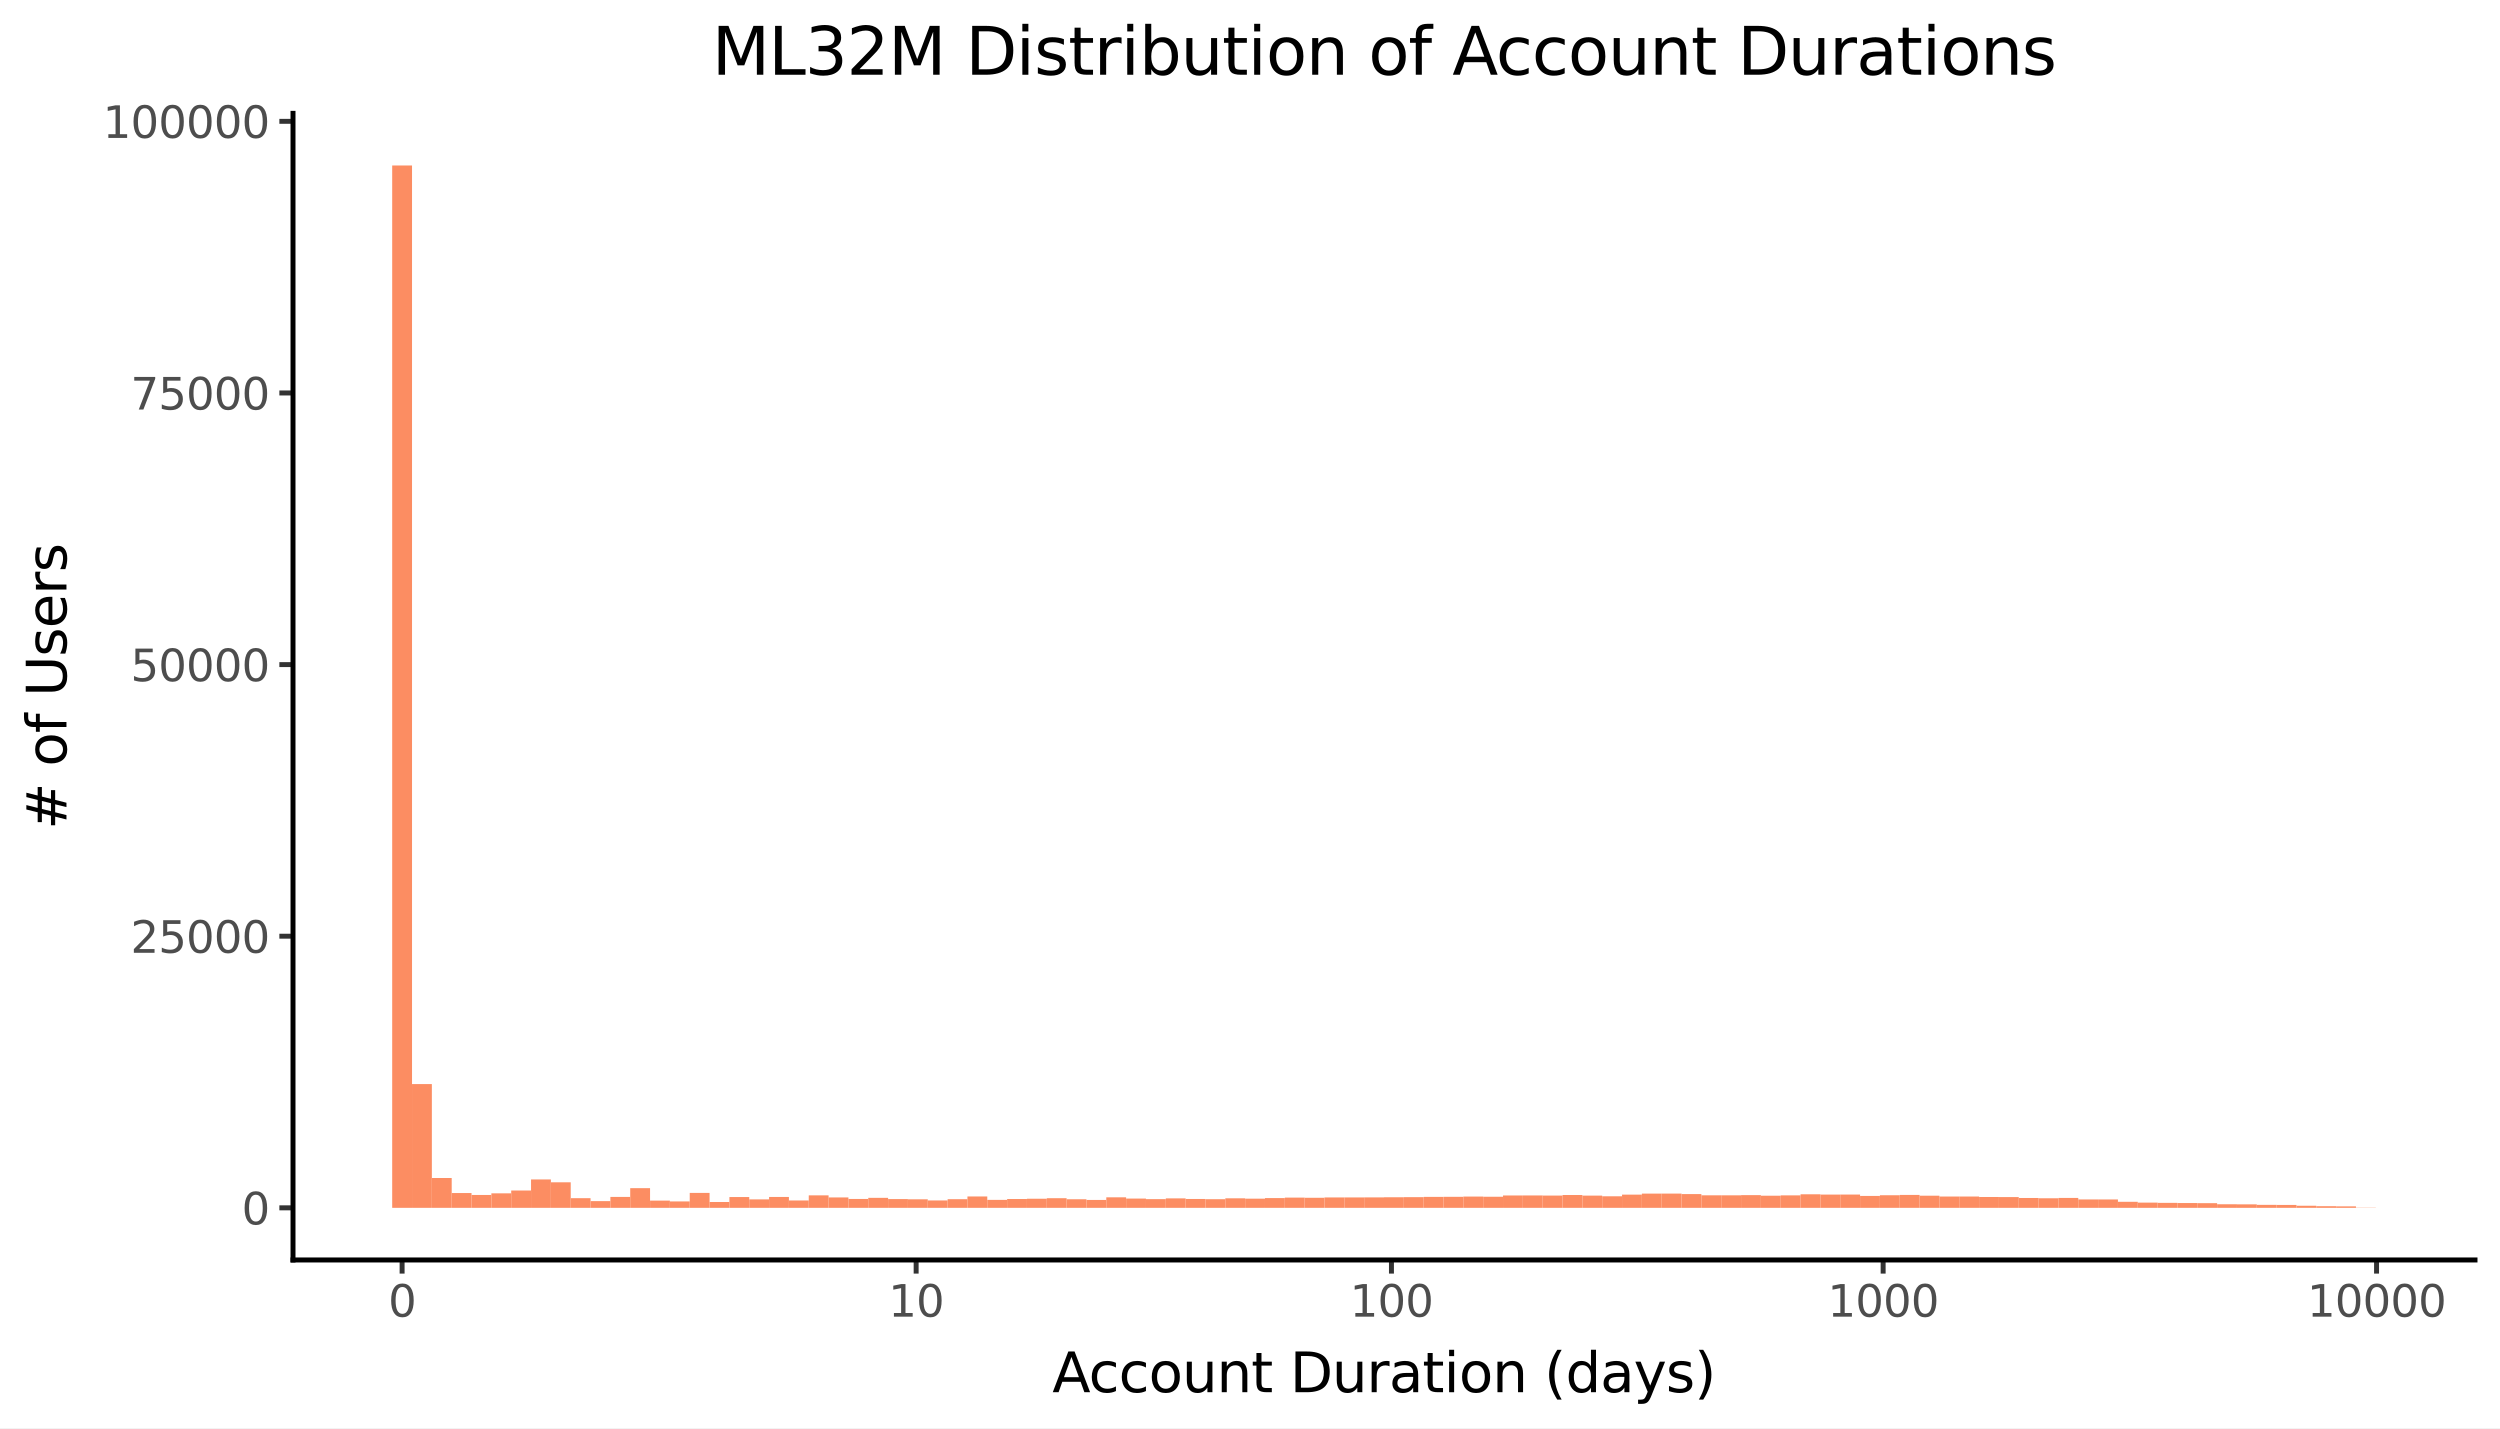 <svg xmlns:xlink="http://www.w3.org/1999/xlink" xmlns="http://www.w3.org/2000/svg" width="504pt" height="288pt" viewBox="0 0 504 288" version="1.1">
 <rect x="0" y="0" width="504" height="288" fill="#808080" stroke="none"/>
 <defs>
  <style type="text/css">*{stroke-linejoin: round; stroke-linecap: butt}</style>
 </defs>
 <g id="figure_1">
  <g id="patch_1">
   <path d="M 0 288  L 504 288  L 504 0  L 0 0  z " style="fill: #ffffff; stroke: #ffffff; stroke-linejoin: miter"/>
  </g>
  <g id="axes_1">
   <g id="patch_2">
    <path d="M 59.07 254.007  L 498.96 254.007  L 498.96 22.855  L 59.07 22.855  z " style="fill: #ffffff"/>
   </g>
   <g id="matplotlib.axis_1">
    <g id="xtick_1">
     <g id="line2d_1">
      <path d="M 81.064 254.007  " style="fill: none; stroke: #333333; stroke-width: 1.5; stroke-linecap: square"/>
      <defs>
       <path id="mbe3446898e" d="M 0 0  L 0 2.75  " style="stroke: #333333"/>
      </defs>
      <g>
       <use xlink:href="#mbe3446898e" x="81.064" y="254.007" style="fill: #333333; stroke: #333333"/>
      </g>
     </g>
     <g id="text_1">
      <!-- 0 -->
      <g style="fill: #4d4d4d" transform="translate(78.265 265.444) scale(0.088 -0.088)">
       <defs>
        <path id="DejaVuSans-30" d="M 2034 4250  Q 1547 4250 1301 3770  Q 1056 3291 1056 2328  Q 1056 1369 1301 889  Q 1547 409 2034 409  Q 2525 409 2770 889  Q 3016 1369 3016 2328  Q 3016 3291 2770 3770  Q 2525 4250 2034 4250  z M 2034 4750  Q 2819 4750 3233 4129  Q 3647 3509 3647 2328  Q 3647 1150 3233 529  Q 2819 -91 2034 -91  Q 1250 -91 836 529  Q 422 1150 422 2328  Q 422 3509 836 4129  Q 1250 4750 2034 4750  z " transform="scale(0.016)"/>
       </defs>
       <use xlink:href="#DejaVuSans-30"/>
      </g>
     </g>
    </g>
    <g id="xtick_2">
     <g id="line2d_2">
      <path d="M 184.695 254.007  " style="fill: none; stroke: #333333; stroke-width: 1.5; stroke-linecap: square"/>
      <g>
       <use xlink:href="#mbe3446898e" x="184.695" y="254.007" style="fill: #333333; stroke: #333333"/>
      </g>
     </g>
     <g id="text_2">
      <!-- 10 -->
      <g style="fill: #4d4d4d" transform="translate(179.096 265.444) scale(0.088 -0.088)">
       <defs>
        <path id="DejaVuSans-31" d="M 794 531  L 1825 531  L 1825 4091  L 703 3866  L 703 4441  L 1819 4666  L 2450 4666  L 2450 531  L 3481 531  L 3481 0  L 794 0  L 794 531  z " transform="scale(0.016)"/>
       </defs>
       <use xlink:href="#DejaVuSans-31"/>
       <use xlink:href="#DejaVuSans-30" transform="translate(63.623 0)"/>
      </g>
     </g>
    </g>
    <g id="xtick_3">
     <g id="line2d_3">
      <path d="M 280.517 254.007  " style="fill: none; stroke: #333333; stroke-width: 1.5; stroke-linecap: square"/>
      <g>
       <use xlink:href="#mbe3446898e" x="280.517" y="254.007" style="fill: #333333; stroke: #333333"/>
      </g>
     </g>
     <g id="text_3">
      <!-- 100 -->
      <g style="fill: #4d4d4d" transform="translate(272.118 265.444) scale(0.088 -0.088)">
       <use xlink:href="#DejaVuSans-31"/>
       <use xlink:href="#DejaVuSans-30" transform="translate(63.623 0)"/>
       <use xlink:href="#DejaVuSans-30" transform="translate(127.246 0)"/>
      </g>
     </g>
    </g>
    <g id="xtick_4">
     <g id="line2d_4">
      <path d="M 379.641 254.007  " style="fill: none; stroke: #333333; stroke-width: 1.5; stroke-linecap: square"/>
      <g>
       <use xlink:href="#mbe3446898e" x="379.641" y="254.007" style="fill: #333333; stroke: #333333"/>
      </g>
     </g>
     <g id="text_4">
      <!-- 1000 -->
      <g style="fill: #4d4d4d" transform="translate(368.443 265.444) scale(0.088 -0.088)">
       <use xlink:href="#DejaVuSans-31"/>
       <use xlink:href="#DejaVuSans-30" transform="translate(63.623 0)"/>
       <use xlink:href="#DejaVuSans-30" transform="translate(127.246 0)"/>
       <use xlink:href="#DejaVuSans-30" transform="translate(190.869 0)"/>
      </g>
     </g>
    </g>
    <g id="xtick_5">
     <g id="line2d_5">
      <path d="M 479.113 254.007  " style="fill: none; stroke: #333333; stroke-width: 1.5; stroke-linecap: square"/>
      <g>
       <use xlink:href="#mbe3446898e" x="479.113" y="254.007" style="fill: #333333; stroke: #333333"/>
      </g>
     </g>
     <g id="text_5">
      <!-- 10000 -->
      <g style="fill: #4d4d4d" transform="translate(465.116 265.444) scale(0.088 -0.088)">
       <use xlink:href="#DejaVuSans-31"/>
       <use xlink:href="#DejaVuSans-30" transform="translate(63.623 0)"/>
       <use xlink:href="#DejaVuSans-30" transform="translate(127.246 0)"/>
       <use xlink:href="#DejaVuSans-30" transform="translate(190.869 0)"/>
       <use xlink:href="#DejaVuSans-30" transform="translate(254.492 0)"/>
      </g>
     </g>
    </g>
    <g id="xtick_6"/>
    <g id="xtick_7"/>
    <g id="xtick_8"/>
    <g id="xtick_9"/>
   </g>
   <g id="matplotlib.axis_2">
    <g id="ytick_1">
     <g id="line2d_6">
      <path d="M 59.07 243.5  " style="fill: none; stroke: #333333; stroke-width: 1.5; stroke-linecap: square"/>
      <defs>
       <path id="mff30e32181" d="M 0 0  L -2.75 0  " style="stroke: #333333"/>
      </defs>
      <g>
       <use xlink:href="#mff30e32181" x="59.07" y="243.5" style="fill: #333333; stroke: #333333"/>
      </g>
     </g>
     <g id="text_6">
      <!-- 0 -->
      <g style="fill: #4d4d4d" transform="translate(48.721 246.844) scale(0.088 -0.088)">
       <use xlink:href="#DejaVuSans-30"/>
      </g>
     </g>
    </g>
    <g id="ytick_2">
     <g id="line2d_7">
      <path d="M 59.07 188.74  " style="fill: none; stroke: #333333; stroke-width: 1.5; stroke-linecap: square"/>
      <g>
       <use xlink:href="#mff30e32181" x="59.07" y="188.74" style="fill: #333333; stroke: #333333"/>
      </g>
     </g>
     <g id="text_7">
      <!-- 25000 -->
      <g style="fill: #4d4d4d" transform="translate(26.325 192.084) scale(0.088 -0.088)">
       <defs>
        <path id="DejaVuSans-32" d="M 1228 531  L 3431 531  L 3431 0  L 469 0  L 469 531  Q 828 903 1448 1529  Q 2069 2156 2228 2338  Q 2531 2678 2651 2914  Q 2772 3150 2772 3378  Q 2772 3750 2511 3984  Q 2250 4219 1831 4219  Q 1534 4219 1204 4116  Q 875 4013 500 3803  L 500 4441  Q 881 4594 1212 4672  Q 1544 4750 1819 4750  Q 2544 4750 2975 4387  Q 3406 4025 3406 3419  Q 3406 3131 3298 2873  Q 3191 2616 2906 2266  Q 2828 2175 2409 1742  Q 1991 1309 1228 531  z " transform="scale(0.016)"/>
        <path id="DejaVuSans-35" d="M 691 4666  L 3169 4666  L 3169 4134  L 1269 4134  L 1269 2991  Q 1406 3038 1543 3061  Q 1681 3084 1819 3084  Q 2600 3084 3056 2656  Q 3513 2228 3513 1497  Q 3513 744 3044 326  Q 2575 -91 1722 -91  Q 1428 -91 1123 -41  Q 819 9 494 109  L 494 744  Q 775 591 1075 516  Q 1375 441 1709 441  Q 2250 441 2565 725  Q 2881 1009 2881 1497  Q 2881 1984 2565 2268  Q 2250 2553 1709 2553  Q 1456 2553 1204 2497  Q 953 2441 691 2322  L 691 4666  z " transform="scale(0.016)"/>
       </defs>
       <use xlink:href="#DejaVuSans-32"/>
       <use xlink:href="#DejaVuSans-35" transform="translate(63.623 0)"/>
       <use xlink:href="#DejaVuSans-30" transform="translate(127.246 0)"/>
       <use xlink:href="#DejaVuSans-30" transform="translate(190.869 0)"/>
       <use xlink:href="#DejaVuSans-30" transform="translate(254.492 0)"/>
      </g>
     </g>
    </g>
    <g id="ytick_3">
     <g id="line2d_8">
      <path d="M 59.07 133.98  " style="fill: none; stroke: #333333; stroke-width: 1.5; stroke-linecap: square"/>
      <g>
       <use xlink:href="#mff30e32181" x="59.07" y="133.98" style="fill: #333333; stroke: #333333"/>
      </g>
     </g>
     <g id="text_8">
      <!-- 50000 -->
      <g style="fill: #4d4d4d" transform="translate(26.325 137.324) scale(0.088 -0.088)">
       <use xlink:href="#DejaVuSans-35"/>
       <use xlink:href="#DejaVuSans-30" transform="translate(63.623 0)"/>
       <use xlink:href="#DejaVuSans-30" transform="translate(127.246 0)"/>
       <use xlink:href="#DejaVuSans-30" transform="translate(190.869 0)"/>
       <use xlink:href="#DejaVuSans-30" transform="translate(254.492 0)"/>
      </g>
     </g>
    </g>
    <g id="ytick_4">
     <g id="line2d_9">
      <path d="M 59.07 79.22  " style="fill: none; stroke: #333333; stroke-width: 1.5; stroke-linecap: square"/>
      <g>
       <use xlink:href="#mff30e32181" x="59.07" y="79.22" style="fill: #333333; stroke: #333333"/>
      </g>
     </g>
     <g id="text_9">
      <!-- 75000 -->
      <g style="fill: #4d4d4d" transform="translate(26.325 82.564) scale(0.088 -0.088)">
       <defs>
        <path id="DejaVuSans-37" d="M 525 4666  L 3525 4666  L 3525 4397  L 1831 0  L 1172 0  L 2766 4134  L 525 4134  L 525 4666  z " transform="scale(0.016)"/>
       </defs>
       <use xlink:href="#DejaVuSans-37"/>
       <use xlink:href="#DejaVuSans-35" transform="translate(63.623 0)"/>
       <use xlink:href="#DejaVuSans-30" transform="translate(127.246 0)"/>
       <use xlink:href="#DejaVuSans-30" transform="translate(190.869 0)"/>
       <use xlink:href="#DejaVuSans-30" transform="translate(254.492 0)"/>
      </g>
     </g>
    </g>
    <g id="ytick_5">
     <g id="line2d_10">
      <path d="M 59.07 24.46  " style="fill: none; stroke: #333333; stroke-width: 1.5; stroke-linecap: square"/>
      <g>
       <use xlink:href="#mff30e32181" x="59.07" y="24.46" style="fill: #333333; stroke: #333333"/>
      </g>
     </g>
     <g id="text_10">
      <!-- 100000 -->
      <g style="fill: #4d4d4d" transform="translate(20.726 27.804) scale(0.088 -0.088)">
       <use xlink:href="#DejaVuSans-31"/>
       <use xlink:href="#DejaVuSans-30" transform="translate(63.623 0)"/>
       <use xlink:href="#DejaVuSans-30" transform="translate(127.246 0)"/>
       <use xlink:href="#DejaVuSans-30" transform="translate(190.869 0)"/>
       <use xlink:href="#DejaVuSans-30" transform="translate(254.492 0)"/>
       <use xlink:href="#DejaVuSans-30" transform="translate(318.115 0)"/>
      </g>
     </g>
    </g>
    <g id="ytick_6"/>
    <g id="ytick_7"/>
    <g id="ytick_8"/>
    <g id="ytick_9"/>
   </g>
   <g id="PolyCollection_1">
    <path d="M 79.065 243.5  L 79.065 33.362  L 83.064 33.362  L 83.064 243.5  z " clip-path="url(#pddedceee6c)" style="fill: #fc8d62"/>
    <path d="M 83.064 243.5  L 83.064 218.55  L 87.063 218.55  L 87.063 243.5  z " clip-path="url(#pddedceee6c)" style="fill: #fc8d62"/>
    <path d="M 87.063 243.5  L 87.063 237.486  L 91.062 237.486  L 91.062 243.5  z " clip-path="url(#pddedceee6c)" style="fill: #fc8d62"/>
    <path d="M 91.062 243.5  L 91.062 240.517  L 95.061 240.517  L 95.061 243.5  z " clip-path="url(#pddedceee6c)" style="fill: #fc8d62"/>
    <path d="M 95.061 243.5  L 95.061 240.905  L 99.06 240.905  L 99.06 243.5  z " clip-path="url(#pddedceee6c)" style="fill: #fc8d62"/>
    <path d="M 99.06 243.5  L 99.06 240.576  L 103.059 240.576  L 103.059 243.5  z " clip-path="url(#pddedceee6c)" style="fill: #fc8d62"/>
    <path d="M 103.059 243.5  L 103.059 240.007  L 107.058 240.007  L 107.058 243.5  z " clip-path="url(#pddedceee6c)" style="fill: #fc8d62"/>
    <path d="M 107.058 243.5  L 107.058 237.777  L 111.057 237.777  L 111.057 243.5  z " clip-path="url(#pddedceee6c)" style="fill: #fc8d62"/>
    <path d="M 111.057 243.5  L 111.057 238.351  L 115.056 238.351  L 115.056 243.5  z " clip-path="url(#pddedceee6c)" style="fill: #fc8d62"/>
    <path d="M 115.056 243.5  L 115.056 241.553  L 119.055 241.553  L 119.055 243.5  z " clip-path="url(#pddedceee6c)" style="fill: #fc8d62"/>
    <path d="M 119.055 243.5  L 119.055 242.147  L 123.054 242.147  L 123.054 243.5  z " clip-path="url(#pddedceee6c)" style="fill: #fc8d62"/>
    <path d="M 123.054 243.5  L 123.054 241.299  L 127.053 241.299  L 127.053 243.5  z " clip-path="url(#pddedceee6c)" style="fill: #fc8d62"/>
    <path d="M 127.053 243.5  L 127.053 239.534  L 131.052 239.534  L 131.052 243.5  z " clip-path="url(#pddedceee6c)" style="fill: #fc8d62"/>
    <path d="M 131.052 243.5  L 131.052 242.044  L 135.051 242.044  L 135.051 243.5  z " clip-path="url(#pddedceee6c)" style="fill: #fc8d62"/>
    <path d="M 135.051 243.5  L 135.051 242.208  L 139.05 242.208  L 139.05 243.5  z " clip-path="url(#pddedceee6c)" style="fill: #fc8d62"/>
    <path d="M 139.05 243.5  L 139.05 240.489  L 143.049 240.489  L 143.049 243.5  z " clip-path="url(#pddedceee6c)" style="fill: #fc8d62"/>
    <path d="M 143.049 243.5  L 143.049 242.324  L 147.048 242.324  L 147.048 243.5  z " clip-path="url(#pddedceee6c)" style="fill: #fc8d62"/>
    <path d="M 147.048 243.5  L 147.048 241.323  L 151.047 241.323  L 151.047 243.5  z " clip-path="url(#pddedceee6c)" style="fill: #fc8d62"/>
    <path d="M 151.047 243.5  L 151.047 241.796  L 155.046 241.796  L 155.046 243.5  z " clip-path="url(#pddedceee6c)" style="fill: #fc8d62"/>
    <path d="M 155.046 243.5  L 155.046 241.306  L 159.045 241.306  L 159.045 243.5  z " clip-path="url(#pddedceee6c)" style="fill: #fc8d62"/>
    <path d="M 159.045 243.5  L 159.045 242.015  L 163.044 242.015  L 163.044 243.5  z " clip-path="url(#pddedceee6c)" style="fill: #fc8d62"/>
    <path d="M 163.044 243.5  L 163.044 240.984  L 167.043 240.984  L 167.043 243.5  z " clip-path="url(#pddedceee6c)" style="fill: #fc8d62"/>
    <path d="M 167.043 243.5  L 167.043 241.404  L 171.042 241.404  L 171.042 243.5  z " clip-path="url(#pddedceee6c)" style="fill: #fc8d62"/>
    <path d="M 171.042 243.5  L 171.042 241.709  L 175.041 241.709  L 175.041 243.5  z " clip-path="url(#pddedceee6c)" style="fill: #fc8d62"/>
    <path d="M 175.041 243.5  L 175.041 241.485  L 179.04 241.485  L 179.04 243.5  z " clip-path="url(#pddedceee6c)" style="fill: #fc8d62"/>
    <path d="M 179.04 243.5  L 179.04 241.735  L 183.039 241.735  L 183.039 243.5  z " clip-path="url(#pddedceee6c)" style="fill: #fc8d62"/>
    <path d="M 183.039 243.5  L 183.039 241.781  L 187.038 241.781  L 187.038 243.5  z " clip-path="url(#pddedceee6c)" style="fill: #fc8d62"/>
    <path d="M 187.038 243.5  L 187.038 242.011  L 191.037 242.011  L 191.037 243.5  z " clip-path="url(#pddedceee6c)" style="fill: #fc8d62"/>
    <path d="M 191.037 243.5  L 191.037 241.757  L 195.036 241.757  L 195.036 243.5  z " clip-path="url(#pddedceee6c)" style="fill: #fc8d62"/>
    <path d="M 195.036 243.5  L 195.036 241.207  L 199.035 241.207  L 199.035 243.5  z " clip-path="url(#pddedceee6c)" style="fill: #fc8d62"/>
    <path d="M 199.035 243.5  L 199.035 241.895  L 203.034 241.895  L 203.034 243.5  z " clip-path="url(#pddedceee6c)" style="fill: #fc8d62"/>
    <path d="M 203.034 243.5  L 203.034 241.722  L 207.033 241.722  L 207.033 243.5  z " clip-path="url(#pddedceee6c)" style="fill: #fc8d62"/>
    <path d="M 207.033 243.5  L 207.033 241.665  L 211.032 241.665  L 211.032 243.5  z " clip-path="url(#pddedceee6c)" style="fill: #fc8d62"/>
    <path d="M 211.032 243.5  L 211.032 241.558  L 215.031 241.558  L 215.031 243.5  z " clip-path="url(#pddedceee6c)" style="fill: #fc8d62"/>
    <path d="M 215.031 243.5  L 215.031 241.77  L 219.03 241.77  L 219.03 243.5  z " clip-path="url(#pddedceee6c)" style="fill: #fc8d62"/>
    <path d="M 219.03 243.5  L 219.03 241.908  L 223.029 241.908  L 223.029 243.5  z " clip-path="url(#pddedceee6c)" style="fill: #fc8d62"/>
    <path d="M 223.029 243.5  L 223.029 241.38  L 227.028 241.38  L 227.028 243.5  z " clip-path="url(#pddedceee6c)" style="fill: #fc8d62"/>
    <path d="M 227.028 243.5  L 227.028 241.632  L 231.027 241.632  L 231.027 243.5  z " clip-path="url(#pddedceee6c)" style="fill: #fc8d62"/>
    <path d="M 231.027 243.5  L 231.027 241.746  L 235.026 241.746  L 235.026 243.5  z " clip-path="url(#pddedceee6c)" style="fill: #fc8d62"/>
    <path d="M 235.026 243.5  L 235.026 241.593  L 239.025 241.593  L 239.025 243.5  z " clip-path="url(#pddedceee6c)" style="fill: #fc8d62"/>
    <path d="M 239.025 243.5  L 239.025 241.713  L 243.024 241.713  L 243.024 243.5  z " clip-path="url(#pddedceee6c)" style="fill: #fc8d62"/>
    <path d="M 243.024 243.5  L 243.024 241.759  L 247.023 241.759  L 247.023 243.5  z " clip-path="url(#pddedceee6c)" style="fill: #fc8d62"/>
    <path d="M 247.023 243.5  L 247.023 241.579  L 251.022 241.579  L 251.022 243.5  z " clip-path="url(#pddedceee6c)" style="fill: #fc8d62"/>
    <path d="M 251.022 243.5  L 251.022 241.652  L 255.021 241.652  L 255.021 243.5  z " clip-path="url(#pddedceee6c)" style="fill: #fc8d62"/>
    <path d="M 255.021 243.5  L 255.021 241.533  L 259.02 241.533  L 259.02 243.5  z " clip-path="url(#pddedceee6c)" style="fill: #fc8d62"/>
    <path d="M 259.02 243.5  L 259.02 241.437  L 263.019 241.437  L 263.019 243.5  z " clip-path="url(#pddedceee6c)" style="fill: #fc8d62"/>
    <path d="M 263.019 243.5  L 263.019 241.472  L 267.018 241.472  L 267.018 243.5  z " clip-path="url(#pddedceee6c)" style="fill: #fc8d62"/>
    <path d="M 267.018 243.5  L 267.018 241.406  L 271.017 241.406  L 271.017 243.5  z " clip-path="url(#pddedceee6c)" style="fill: #fc8d62"/>
    <path d="M 271.017 243.5  L 271.017 241.404  L 275.016 241.404  L 275.016 243.5  z " clip-path="url(#pddedceee6c)" style="fill: #fc8d62"/>
    <path d="M 275.016 243.5  L 275.016 241.395  L 279.015 241.395  L 279.015 243.5  z " clip-path="url(#pddedceee6c)" style="fill: #fc8d62"/>
    <path d="M 279.015 243.5  L 279.015 241.367  L 283.014 241.367  L 283.014 243.5  z " clip-path="url(#pddedceee6c)" style="fill: #fc8d62"/>
    <path d="M 283.014 243.5  L 283.014 241.347  L 287.013 241.347  L 287.013 243.5  z " clip-path="url(#pddedceee6c)" style="fill: #fc8d62"/>
    <path d="M 287.013 243.5  L 287.013 241.292  L 291.012 241.292  L 291.012 243.5  z " clip-path="url(#pddedceee6c)" style="fill: #fc8d62"/>
    <path d="M 291.012 243.5  L 291.012 241.279  L 295.011 241.279  L 295.011 243.5  z " clip-path="url(#pddedceee6c)" style="fill: #fc8d62"/>
    <path d="M 295.011 243.5  L 295.011 241.227  L 299.01 241.227  L 299.01 243.5  z " clip-path="url(#pddedceee6c)" style="fill: #fc8d62"/>
    <path d="M 299.01 243.5  L 299.01 241.264  L 303.009 241.264  L 303.009 243.5  z " clip-path="url(#pddedceee6c)" style="fill: #fc8d62"/>
    <path d="M 303.009 243.5  L 303.009 241.008  L 307.008 241.008  L 307.008 243.5  z " clip-path="url(#pddedceee6c)" style="fill: #fc8d62"/>
    <path d="M 307.008 243.5  L 307.008 241.003  L 311.007 241.003  L 311.007 243.5  z " clip-path="url(#pddedceee6c)" style="fill: #fc8d62"/>
    <path d="M 311.007 243.5  L 311.007 241.027  L 315.006 241.027  L 315.006 243.5  z " clip-path="url(#pddedceee6c)" style="fill: #fc8d62"/>
    <path d="M 315.006 243.5  L 315.006 240.914  L 319.005 240.914  L 319.005 243.5  z " clip-path="url(#pddedceee6c)" style="fill: #fc8d62"/>
    <path d="M 319.005 243.5  L 319.005 241.036  L 323.004 241.036  L 323.004 243.5  z " clip-path="url(#pddedceee6c)" style="fill: #fc8d62"/>
    <path d="M 323.004 243.5  L 323.004 241.17  L 327.003 241.17  L 327.003 243.5  z " clip-path="url(#pddedceee6c)" style="fill: #fc8d62"/>
    <path d="M 327.003 243.5  L 327.003 240.837  L 331.002 240.837  L 331.002 243.5  z " clip-path="url(#pddedceee6c)" style="fill: #fc8d62"/>
    <path d="M 331.002 243.5  L 331.002 240.631  L 335.001 240.631  L 335.001 243.5  z " clip-path="url(#pddedceee6c)" style="fill: #fc8d62"/>
    <path d="M 335.001 243.5  L 335.001 240.627  L 339 240.627  L 339 243.5  z " clip-path="url(#pddedceee6c)" style="fill: #fc8d62"/>
    <path d="M 339 243.5  L 339 240.727  L 342.999 240.727  L 342.999 243.5  z " clip-path="url(#pddedceee6c)" style="fill: #fc8d62"/>
    <path d="M 342.999 243.5  L 342.999 240.975  L 346.998 240.975  L 346.998 243.5  z " clip-path="url(#pddedceee6c)" style="fill: #fc8d62"/>
    <path d="M 346.998 243.5  L 346.998 240.977  L 350.997 240.977  L 350.997 243.5  z " clip-path="url(#pddedceee6c)" style="fill: #fc8d62"/>
    <path d="M 350.997 243.5  L 350.997 240.938  L 354.996 240.938  L 354.996 243.5  z " clip-path="url(#pddedceee6c)" style="fill: #fc8d62"/>
    <path d="M 354.996 243.5  L 354.996 241.056  L 358.995 241.056  L 358.995 243.5  z " clip-path="url(#pddedceee6c)" style="fill: #fc8d62"/>
    <path d="M 358.995 243.5  L 358.995 240.986  L 362.994 240.986  L 362.994 243.5  z " clip-path="url(#pddedceee6c)" style="fill: #fc8d62"/>
    <path d="M 362.994 243.5  L 362.994 240.767  L 366.993 240.767  L 366.993 243.5  z " clip-path="url(#pddedceee6c)" style="fill: #fc8d62"/>
    <path d="M 366.993 243.5  L 366.993 240.828  L 370.992 240.828  L 370.992 243.5  z " clip-path="url(#pddedceee6c)" style="fill: #fc8d62"/>
    <path d="M 370.992 243.5  L 370.992 240.822  L 374.991 240.822  L 374.991 243.5  z " clip-path="url(#pddedceee6c)" style="fill: #fc8d62"/>
    <path d="M 374.991 243.5  L 374.991 241.1  L 378.99 241.1  L 378.99 243.5  z " clip-path="url(#pddedceee6c)" style="fill: #fc8d62"/>
    <path d="M 378.99 243.5  L 378.99 240.96  L 382.989 240.96  L 382.989 243.5  z " clip-path="url(#pddedceee6c)" style="fill: #fc8d62"/>
    <path d="M 382.989 243.5  L 382.989 240.896  L 386.988 240.896  L 386.988 243.5  z " clip-path="url(#pddedceee6c)" style="fill: #fc8d62"/>
    <path d="M 386.988 243.5  L 386.988 241.054  L 390.987 241.054  L 390.987 243.5  z " clip-path="url(#pddedceee6c)" style="fill: #fc8d62"/>
    <path d="M 390.987 243.5  L 390.987 241.22  L 394.986 241.22  L 394.986 243.5  z " clip-path="url(#pddedceee6c)" style="fill: #fc8d62"/>
    <path d="M 394.986 243.5  L 394.986 241.22  L 398.985 241.22  L 398.985 243.5  z " clip-path="url(#pddedceee6c)" style="fill: #fc8d62"/>
    <path d="M 398.985 243.5  L 398.985 241.314  L 402.984 241.314  L 402.984 243.5  z " clip-path="url(#pddedceee6c)" style="fill: #fc8d62"/>
    <path d="M 402.984 243.5  L 402.984 241.332  L 406.983 241.332  L 406.983 243.5  z " clip-path="url(#pddedceee6c)" style="fill: #fc8d62"/>
    <path d="M 406.983 243.5  L 406.983 241.514  L 410.982 241.514  L 410.982 243.5  z " clip-path="url(#pddedceee6c)" style="fill: #fc8d62"/>
    <path d="M 410.982 243.5  L 410.982 241.571  L 414.981 241.571  L 414.981 243.5  z " clip-path="url(#pddedceee6c)" style="fill: #fc8d62"/>
    <path d="M 414.981 243.5  L 414.981 241.503  L 418.98 241.503  L 418.98 243.5  z " clip-path="url(#pddedceee6c)" style="fill: #fc8d62"/>
    <path d="M 418.98 243.5  L 418.98 241.809  L 422.979 241.809  L 422.979 243.5  z " clip-path="url(#pddedceee6c)" style="fill: #fc8d62"/>
    <path d="M 422.979 243.5  L 422.979 241.812  L 426.978 241.812  L 426.978 243.5  z " clip-path="url(#pddedceee6c)" style="fill: #fc8d62"/>
    <path d="M 426.978 243.5  L 426.978 242.283  L 430.977 242.283  L 430.977 243.5  z " clip-path="url(#pddedceee6c)" style="fill: #fc8d62"/>
    <path d="M 430.977 243.5  L 430.977 242.447  L 434.976 242.447  L 434.976 243.5  z " clip-path="url(#pddedceee6c)" style="fill: #fc8d62"/>
    <path d="M 434.976 243.5  L 434.976 242.497  L 438.975 242.497  L 438.975 243.5  z " clip-path="url(#pddedceee6c)" style="fill: #fc8d62"/>
    <path d="M 438.975 243.5  L 438.975 242.532  L 442.974 242.532  L 442.974 243.5  z " clip-path="url(#pddedceee6c)" style="fill: #fc8d62"/>
    <path d="M 442.974 243.5  L 442.974 242.559  L 446.973 242.559  L 446.973 243.5  z " clip-path="url(#pddedceee6c)" style="fill: #fc8d62"/>
    <path d="M 446.973 243.5  L 446.973 242.778  L 450.972 242.778  L 450.972 243.5  z " clip-path="url(#pddedceee6c)" style="fill: #fc8d62"/>
    <path d="M 450.972 243.5  L 450.972 242.797  L 454.971 242.797  L 454.971 243.5  z " clip-path="url(#pddedceee6c)" style="fill: #fc8d62"/>
    <path d="M 454.971 243.5  L 454.971 242.898  L 458.97 242.898  L 458.97 243.5  z " clip-path="url(#pddedceee6c)" style="fill: #fc8d62"/>
    <path d="M 458.97 243.5  L 458.97 242.916  L 462.969 242.916  L 462.969 243.5  z " clip-path="url(#pddedceee6c)" style="fill: #fc8d62"/>
    <path d="M 462.969 243.5  L 462.969 243.08  L 466.968 243.08  L 466.968 243.5  z " clip-path="url(#pddedceee6c)" style="fill: #fc8d62"/>
    <path d="M 466.968 243.5  L 466.968 243.17  L 470.967 243.17  L 470.967 243.5  z " clip-path="url(#pddedceee6c)" style="fill: #fc8d62"/>
    <path d="M 470.967 243.5  L 470.967 243.205  L 474.966 243.205  L 474.966 243.5  z " clip-path="url(#pddedceee6c)" style="fill: #fc8d62"/>
    <path d="M 474.966 243.5  L 474.966 243.459  L 478.965 243.459  L 478.965 243.5  z " clip-path="url(#pddedceee6c)" style="fill: #fc8d62"/>
   </g>
   <g id="patch_3">
    <path d="M 59.07 254.007  L 59.07 22.855  " style="fill: none; stroke: #000000; stroke-linejoin: miter; stroke-linecap: square"/>
   </g>
   <g id="patch_4">
    <path d="M 59.07 254.007  L 498.96 254.007  " style="fill: none; stroke: #000000; stroke-linejoin: miter; stroke-linecap: square"/>
   </g>
  </g>
  <g id="text_11">
   <!-- ML32M Distribution of Account Durations -->
   <g transform="translate(143.544 15.07) scale(0.132 -0.132)">
    <defs>
     <path id="DejaVuSans-4d" d="M 628 4666  L 1569 4666  L 2759 1491  L 3956 4666  L 4897 4666  L 4897 0  L 4281 0  L 4281 4097  L 3078 897  L 2444 897  L 1241 4097  L 1241 0  L 628 0  L 628 4666  z " transform="scale(0.016)"/>
     <path id="DejaVuSans-4c" d="M 628 4666  L 1259 4666  L 1259 531  L 3531 531  L 3531 0  L 628 0  L 628 4666  z " transform="scale(0.016)"/>
     <path id="DejaVuSans-33" d="M 2597 2516  Q 3050 2419 3304 2112  Q 3559 1806 3559 1356  Q 3559 666 3084 287  Q 2609 -91 1734 -91  Q 1441 -91 1130 -33  Q 819 25 488 141  L 488 750  Q 750 597 1062 519  Q 1375 441 1716 441  Q 2309 441 2620 675  Q 2931 909 2931 1356  Q 2931 1769 2642 2001  Q 2353 2234 1838 2234  L 1294 2234  L 1294 2753  L 1863 2753  Q 2328 2753 2575 2939  Q 2822 3125 2822 3475  Q 2822 3834 2567 4026  Q 2313 4219 1838 4219  Q 1578 4219 1281 4162  Q 984 4106 628 3988  L 628 4550  Q 988 4650 1302 4700  Q 1616 4750 1894 4750  Q 2613 4750 3031 4423  Q 3450 4097 3450 3541  Q 3450 3153 3228 2886  Q 3006 2619 2597 2516  z " transform="scale(0.016)"/>
     <path id="DejaVuSans-20" transform="scale(0.016)"/>
     <path id="DejaVuSans-44" d="M 1259 4147  L 1259 519  L 2022 519  Q 2988 519 3436 956  Q 3884 1394 3884 2338  Q 3884 3275 3436 3711  Q 2988 4147 2022 4147  L 1259 4147  z M 628 4666  L 1925 4666  Q 3281 4666 3915 4102  Q 4550 3538 4550 2338  Q 4550 1131 3912 565  Q 3275 0 1925 0  L 628 0  L 628 4666  z " transform="scale(0.016)"/>
     <path id="DejaVuSans-69" d="M 603 3500  L 1178 3500  L 1178 0  L 603 0  L 603 3500  z M 603 4863  L 1178 4863  L 1178 4134  L 603 4134  L 603 4863  z " transform="scale(0.016)"/>
     <path id="DejaVuSans-73" d="M 2834 3397  L 2834 2853  Q 2591 2978 2328 3040  Q 2066 3103 1784 3103  Q 1356 3103 1142 2972  Q 928 2841 928 2578  Q 928 2378 1081 2264  Q 1234 2150 1697 2047  L 1894 2003  Q 2506 1872 2764 1633  Q 3022 1394 3022 966  Q 3022 478 2636 193  Q 2250 -91 1575 -91  Q 1294 -91 989 -36  Q 684 19 347 128  L 347 722  Q 666 556 975 473  Q 1284 391 1588 391  Q 1994 391 2212 530  Q 2431 669 2431 922  Q 2431 1156 2273 1281  Q 2116 1406 1581 1522  L 1381 1569  Q 847 1681 609 1914  Q 372 2147 372 2553  Q 372 3047 722 3315  Q 1072 3584 1716 3584  Q 2034 3584 2315 3537  Q 2597 3491 2834 3397  z " transform="scale(0.016)"/>
     <path id="DejaVuSans-74" d="M 1172 4494  L 1172 3500  L 2356 3500  L 2356 3053  L 1172 3053  L 1172 1153  Q 1172 725 1289 603  Q 1406 481 1766 481  L 2356 481  L 2356 0  L 1766 0  Q 1100 0 847 248  Q 594 497 594 1153  L 594 3053  L 172 3053  L 172 3500  L 594 3500  L 594 4494  L 1172 4494  z " transform="scale(0.016)"/>
     <path id="DejaVuSans-72" d="M 2631 2963  Q 2534 3019 2420 3045  Q 2306 3072 2169 3072  Q 1681 3072 1420 2755  Q 1159 2438 1159 1844  L 1159 0  L 581 0  L 581 3500  L 1159 3500  L 1159 2956  Q 1341 3275 1631 3429  Q 1922 3584 2338 3584  Q 2397 3584 2469 3576  Q 2541 3569 2628 3553  L 2631 2963  z " transform="scale(0.016)"/>
     <path id="DejaVuSans-62" d="M 3116 1747  Q 3116 2381 2855 2742  Q 2594 3103 2138 3103  Q 1681 3103 1420 2742  Q 1159 2381 1159 1747  Q 1159 1113 1420 752  Q 1681 391 2138 391  Q 2594 391 2855 752  Q 3116 1113 3116 1747  z M 1159 2969  Q 1341 3281 1617 3432  Q 1894 3584 2278 3584  Q 2916 3584 3314 3078  Q 3713 2572 3713 1747  Q 3713 922 3314 415  Q 2916 -91 2278 -91  Q 1894 -91 1617 61  Q 1341 213 1159 525  L 1159 0  L 581 0  L 581 4863  L 1159 4863  L 1159 2969  z " transform="scale(0.016)"/>
     <path id="DejaVuSans-75" d="M 544 1381  L 544 3500  L 1119 3500  L 1119 1403  Q 1119 906 1312 657  Q 1506 409 1894 409  Q 2359 409 2629 706  Q 2900 1003 2900 1516  L 2900 3500  L 3475 3500  L 3475 0  L 2900 0  L 2900 538  Q 2691 219 2414 64  Q 2138 -91 1772 -91  Q 1169 -91 856 284  Q 544 659 544 1381  z M 1991 3584  L 1991 3584  z " transform="scale(0.016)"/>
     <path id="DejaVuSans-6f" d="M 1959 3097  Q 1497 3097 1228 2736  Q 959 2375 959 1747  Q 959 1119 1226 758  Q 1494 397 1959 397  Q 2419 397 2687 759  Q 2956 1122 2956 1747  Q 2956 2369 2687 2733  Q 2419 3097 1959 3097  z M 1959 3584  Q 2709 3584 3137 3096  Q 3566 2609 3566 1747  Q 3566 888 3137 398  Q 2709 -91 1959 -91  Q 1206 -91 779 398  Q 353 888 353 1747  Q 353 2609 779 3096  Q 1206 3584 1959 3584  z " transform="scale(0.016)"/>
     <path id="DejaVuSans-6e" d="M 3513 2113  L 3513 0  L 2938 0  L 2938 2094  Q 2938 2591 2744 2837  Q 2550 3084 2163 3084  Q 1697 3084 1428 2787  Q 1159 2491 1159 1978  L 1159 0  L 581 0  L 581 3500  L 1159 3500  L 1159 2956  Q 1366 3272 1645 3428  Q 1925 3584 2291 3584  Q 2894 3584 3203 3211  Q 3513 2838 3513 2113  z " transform="scale(0.016)"/>
     <path id="DejaVuSans-66" d="M 2375 4863  L 2375 4384  L 1825 4384  Q 1516 4384 1395 4259  Q 1275 4134 1275 3809  L 1275 3500  L 2222 3500  L 2222 3053  L 1275 3053  L 1275 0  L 697 0  L 697 3053  L 147 3053  L 147 3500  L 697 3500  L 697 3744  Q 697 4328 969 4595  Q 1241 4863 1831 4863  L 2375 4863  z " transform="scale(0.016)"/>
     <path id="DejaVuSans-41" d="M 2188 4044  L 1331 1722  L 3047 1722  L 2188 4044  z M 1831 4666  L 2547 4666  L 4325 0  L 3669 0  L 3244 1197  L 1141 1197  L 716 0  L 50 0  L 1831 4666  z " transform="scale(0.016)"/>
     <path id="DejaVuSans-63" d="M 3122 3366  L 3122 2828  Q 2878 2963 2633 3030  Q 2388 3097 2138 3097  Q 1578 3097 1268 2742  Q 959 2388 959 1747  Q 959 1106 1268 751  Q 1578 397 2138 397  Q 2388 397 2633 464  Q 2878 531 3122 666  L 3122 134  Q 2881 22 2623 -34  Q 2366 -91 2075 -91  Q 1284 -91 818 406  Q 353 903 353 1747  Q 353 2603 823 3093  Q 1294 3584 2113 3584  Q 2378 3584 2631 3529  Q 2884 3475 3122 3366  z " transform="scale(0.016)"/>
     <path id="DejaVuSans-61" d="M 2194 1759  Q 1497 1759 1228 1600  Q 959 1441 959 1056  Q 959 750 1161 570  Q 1363 391 1709 391  Q 2188 391 2477 730  Q 2766 1069 2766 1631  L 2766 1759  L 2194 1759  z M 3341 1997  L 3341 0  L 2766 0  L 2766 531  Q 2569 213 2275 61  Q 1981 -91 1556 -91  Q 1019 -91 701 211  Q 384 513 384 1019  Q 384 1609 779 1909  Q 1175 2209 1959 2209  L 2766 2209  L 2766 2266  Q 2766 2663 2505 2880  Q 2244 3097 1772 3097  Q 1472 3097 1187 3025  Q 903 2953 641 2809  L 641 3341  Q 956 3463 1253 3523  Q 1550 3584 1831 3584  Q 2591 3584 2966 3190  Q 3341 2797 3341 1997  z " transform="scale(0.016)"/>
    </defs>
    <use xlink:href="#DejaVuSans-4d"/>
    <use xlink:href="#DejaVuSans-4c" transform="translate(86.279 0)"/>
    <use xlink:href="#DejaVuSans-33" transform="translate(141.992 0)"/>
    <use xlink:href="#DejaVuSans-32" transform="translate(205.615 0)"/>
    <use xlink:href="#DejaVuSans-4d" transform="translate(269.238 0)"/>
    <use xlink:href="#DejaVuSans-20" transform="translate(355.518 0)"/>
    <use xlink:href="#DejaVuSans-44" transform="translate(387.305 0)"/>
    <use xlink:href="#DejaVuSans-69" transform="translate(464.307 0)"/>
    <use xlink:href="#DejaVuSans-73" transform="translate(492.09 0)"/>
    <use xlink:href="#DejaVuSans-74" transform="translate(544.189 0)"/>
    <use xlink:href="#DejaVuSans-72" transform="translate(583.398 0)"/>
    <use xlink:href="#DejaVuSans-69" transform="translate(624.512 0)"/>
    <use xlink:href="#DejaVuSans-62" transform="translate(652.295 0)"/>
    <use xlink:href="#DejaVuSans-75" transform="translate(715.771 0)"/>
    <use xlink:href="#DejaVuSans-74" transform="translate(779.15 0)"/>
    <use xlink:href="#DejaVuSans-69" transform="translate(818.359 0)"/>
    <use xlink:href="#DejaVuSans-6f" transform="translate(846.143 0)"/>
    <use xlink:href="#DejaVuSans-6e" transform="translate(907.324 0)"/>
    <use xlink:href="#DejaVuSans-20" transform="translate(970.703 0)"/>
    <use xlink:href="#DejaVuSans-6f" transform="translate(1002.49 0)"/>
    <use xlink:href="#DejaVuSans-66" transform="translate(1063.672 0)"/>
    <use xlink:href="#DejaVuSans-20" transform="translate(1098.877 0)"/>
    <use xlink:href="#DejaVuSans-41" transform="translate(1130.664 0)"/>
    <use xlink:href="#DejaVuSans-63" transform="translate(1197.322 0)"/>
    <use xlink:href="#DejaVuSans-63" transform="translate(1252.303 0)"/>
    <use xlink:href="#DejaVuSans-6f" transform="translate(1307.283 0)"/>
    <use xlink:href="#DejaVuSans-75" transform="translate(1368.465 0)"/>
    <use xlink:href="#DejaVuSans-6e" transform="translate(1431.844 0)"/>
    <use xlink:href="#DejaVuSans-74" transform="translate(1495.223 0)"/>
    <use xlink:href="#DejaVuSans-20" transform="translate(1534.432 0)"/>
    <use xlink:href="#DejaVuSans-44" transform="translate(1566.219 0)"/>
    <use xlink:href="#DejaVuSans-75" transform="translate(1643.221 0)"/>
    <use xlink:href="#DejaVuSans-72" transform="translate(1706.6 0)"/>
    <use xlink:href="#DejaVuSans-61" transform="translate(1747.713 0)"/>
    <use xlink:href="#DejaVuSans-74" transform="translate(1808.992 0)"/>
    <use xlink:href="#DejaVuSans-69" transform="translate(1848.201 0)"/>
    <use xlink:href="#DejaVuSans-6f" transform="translate(1875.984 0)"/>
    <use xlink:href="#DejaVuSans-6e" transform="translate(1937.166 0)"/>
    <use xlink:href="#DejaVuSans-73" transform="translate(2000.545 0)"/>
   </g>
  </g>
  <g id="text_12">
   <!-- Account Duration (days) -->
   <g transform="translate(212.15 280.672) scale(0.11 -0.11)">
    <defs>
     <path id="DejaVuSans-28" d="M 1984 4856  Q 1566 4138 1362 3434  Q 1159 2731 1159 2009  Q 1159 1288 1364 580  Q 1569 -128 1984 -844  L 1484 -844  Q 1016 -109 783 600  Q 550 1309 550 2009  Q 550 2706 781 3412  Q 1013 4119 1484 4856  L 1984 4856  z " transform="scale(0.016)"/>
     <path id="DejaVuSans-64" d="M 2906 2969  L 2906 4863  L 3481 4863  L 3481 0  L 2906 0  L 2906 525  Q 2725 213 2448 61  Q 2172 -91 1784 -91  Q 1150 -91 751 415  Q 353 922 353 1747  Q 353 2572 751 3078  Q 1150 3584 1784 3584  Q 2172 3584 2448 3432  Q 2725 3281 2906 2969  z M 947 1747  Q 947 1113 1208 752  Q 1469 391 1925 391  Q 2381 391 2643 752  Q 2906 1113 2906 1747  Q 2906 2381 2643 2742  Q 2381 3103 1925 3103  Q 1469 3103 1208 2742  Q 947 2381 947 1747  z " transform="scale(0.016)"/>
     <path id="DejaVuSans-79" d="M 2059 -325  Q 1816 -950 1584 -1140  Q 1353 -1331 966 -1331  L 506 -1331  L 506 -850  L 844 -850  Q 1081 -850 1212 -737  Q 1344 -625 1503 -206  L 1606 56  L 191 3500  L 800 3500  L 1894 763  L 2988 3500  L 3597 3500  L 2059 -325  z " transform="scale(0.016)"/>
     <path id="DejaVuSans-29" d="M 513 4856  L 1013 4856  Q 1481 4119 1714 3412  Q 1947 2706 1947 2009  Q 1947 1309 1714 600  Q 1481 -109 1013 -844  L 513 -844  Q 928 -128 1133 580  Q 1338 1288 1338 2009  Q 1338 2731 1133 3434  Q 928 4138 513 4856  z " transform="scale(0.016)"/>
    </defs>
    <use xlink:href="#DejaVuSans-41"/>
    <use xlink:href="#DejaVuSans-63" transform="translate(66.658 0)"/>
    <use xlink:href="#DejaVuSans-63" transform="translate(121.639 0)"/>
    <use xlink:href="#DejaVuSans-6f" transform="translate(176.619 0)"/>
    <use xlink:href="#DejaVuSans-75" transform="translate(237.801 0)"/>
    <use xlink:href="#DejaVuSans-6e" transform="translate(301.18 0)"/>
    <use xlink:href="#DejaVuSans-74" transform="translate(364.559 0)"/>
    <use xlink:href="#DejaVuSans-20" transform="translate(403.768 0)"/>
    <use xlink:href="#DejaVuSans-44" transform="translate(435.555 0)"/>
    <use xlink:href="#DejaVuSans-75" transform="translate(512.557 0)"/>
    <use xlink:href="#DejaVuSans-72" transform="translate(575.936 0)"/>
    <use xlink:href="#DejaVuSans-61" transform="translate(617.049 0)"/>
    <use xlink:href="#DejaVuSans-74" transform="translate(678.328 0)"/>
    <use xlink:href="#DejaVuSans-69" transform="translate(717.537 0)"/>
    <use xlink:href="#DejaVuSans-6f" transform="translate(745.32 0)"/>
    <use xlink:href="#DejaVuSans-6e" transform="translate(806.502 0)"/>
    <use xlink:href="#DejaVuSans-20" transform="translate(869.881 0)"/>
    <use xlink:href="#DejaVuSans-28" transform="translate(901.668 0)"/>
    <use xlink:href="#DejaVuSans-64" transform="translate(940.682 0)"/>
    <use xlink:href="#DejaVuSans-61" transform="translate(1004.158 0)"/>
    <use xlink:href="#DejaVuSans-79" transform="translate(1065.438 0)"/>
    <use xlink:href="#DejaVuSans-73" transform="translate(1124.617 0)"/>
    <use xlink:href="#DejaVuSans-29" transform="translate(1176.717 0)"/>
   </g>
  </g>
  <g id="text_13">
   <!-- # of Users -->
   <g transform="translate(13.398 167.238) rotate(-90) scale(0.11 -0.11)">
    <defs>
     <path id="DejaVuSans-23" d="M 3272 2816  L 2363 2816  L 2100 1772  L 3016 1772  L 3272 2816  z M 2803 4594  L 2478 3297  L 3391 3297  L 3719 4594  L 4219 4594  L 3897 3297  L 4872 3297  L 4872 2816  L 3775 2816  L 3519 1772  L 4513 1772  L 4513 1294  L 3397 1294  L 3072 0  L 2572 0  L 2894 1294  L 1978 1294  L 1656 0  L 1153 0  L 1478 1294  L 494 1294  L 494 1772  L 1594 1772  L 1856 2816  L 850 2816  L 850 3297  L 1978 3297  L 2297 4594  L 2803 4594  z " transform="scale(0.016)"/>
     <path id="DejaVuSans-55" d="M 556 4666  L 1191 4666  L 1191 1831  Q 1191 1081 1462 751  Q 1734 422 2344 422  Q 2950 422 3222 751  Q 3494 1081 3494 1831  L 3494 4666  L 4128 4666  L 4128 1753  Q 4128 841 3676 375  Q 3225 -91 2344 -91  Q 1459 -91 1007 375  Q 556 841 556 1753  L 556 4666  z " transform="scale(0.016)"/>
     <path id="DejaVuSans-65" d="M 3597 1894  L 3597 1613  L 953 1613  Q 991 1019 1311 708  Q 1631 397 2203 397  Q 2534 397 2845 478  Q 3156 559 3463 722  L 3463 178  Q 3153 47 2828 -22  Q 2503 -91 2169 -91  Q 1331 -91 842 396  Q 353 884 353 1716  Q 353 2575 817 3079  Q 1281 3584 2069 3584  Q 2775 3584 3186 3129  Q 3597 2675 3597 1894  z M 3022 2063  Q 3016 2534 2758 2815  Q 2500 3097 2075 3097  Q 1594 3097 1305 2825  Q 1016 2553 972 2059  L 3022 2063  z " transform="scale(0.016)"/>
    </defs>
    <use xlink:href="#DejaVuSans-23"/>
    <use xlink:href="#DejaVuSans-20" transform="translate(83.789 0)"/>
    <use xlink:href="#DejaVuSans-6f" transform="translate(115.576 0)"/>
    <use xlink:href="#DejaVuSans-66" transform="translate(176.758 0)"/>
    <use xlink:href="#DejaVuSans-20" transform="translate(211.963 0)"/>
    <use xlink:href="#DejaVuSans-55" transform="translate(243.75 0)"/>
    <use xlink:href="#DejaVuSans-73" transform="translate(316.943 0)"/>
    <use xlink:href="#DejaVuSans-65" transform="translate(369.043 0)"/>
    <use xlink:href="#DejaVuSans-72" transform="translate(430.566 0)"/>
    <use xlink:href="#DejaVuSans-73" transform="translate(471.68 0)"/>
   </g>
  </g>
 </g>
 <defs>
  <clipPath id="pddedceee6c">
   <rect x="59.07" y="22.855" width="439.89" height="231.152"/>
  </clipPath>
 </defs>
</svg>